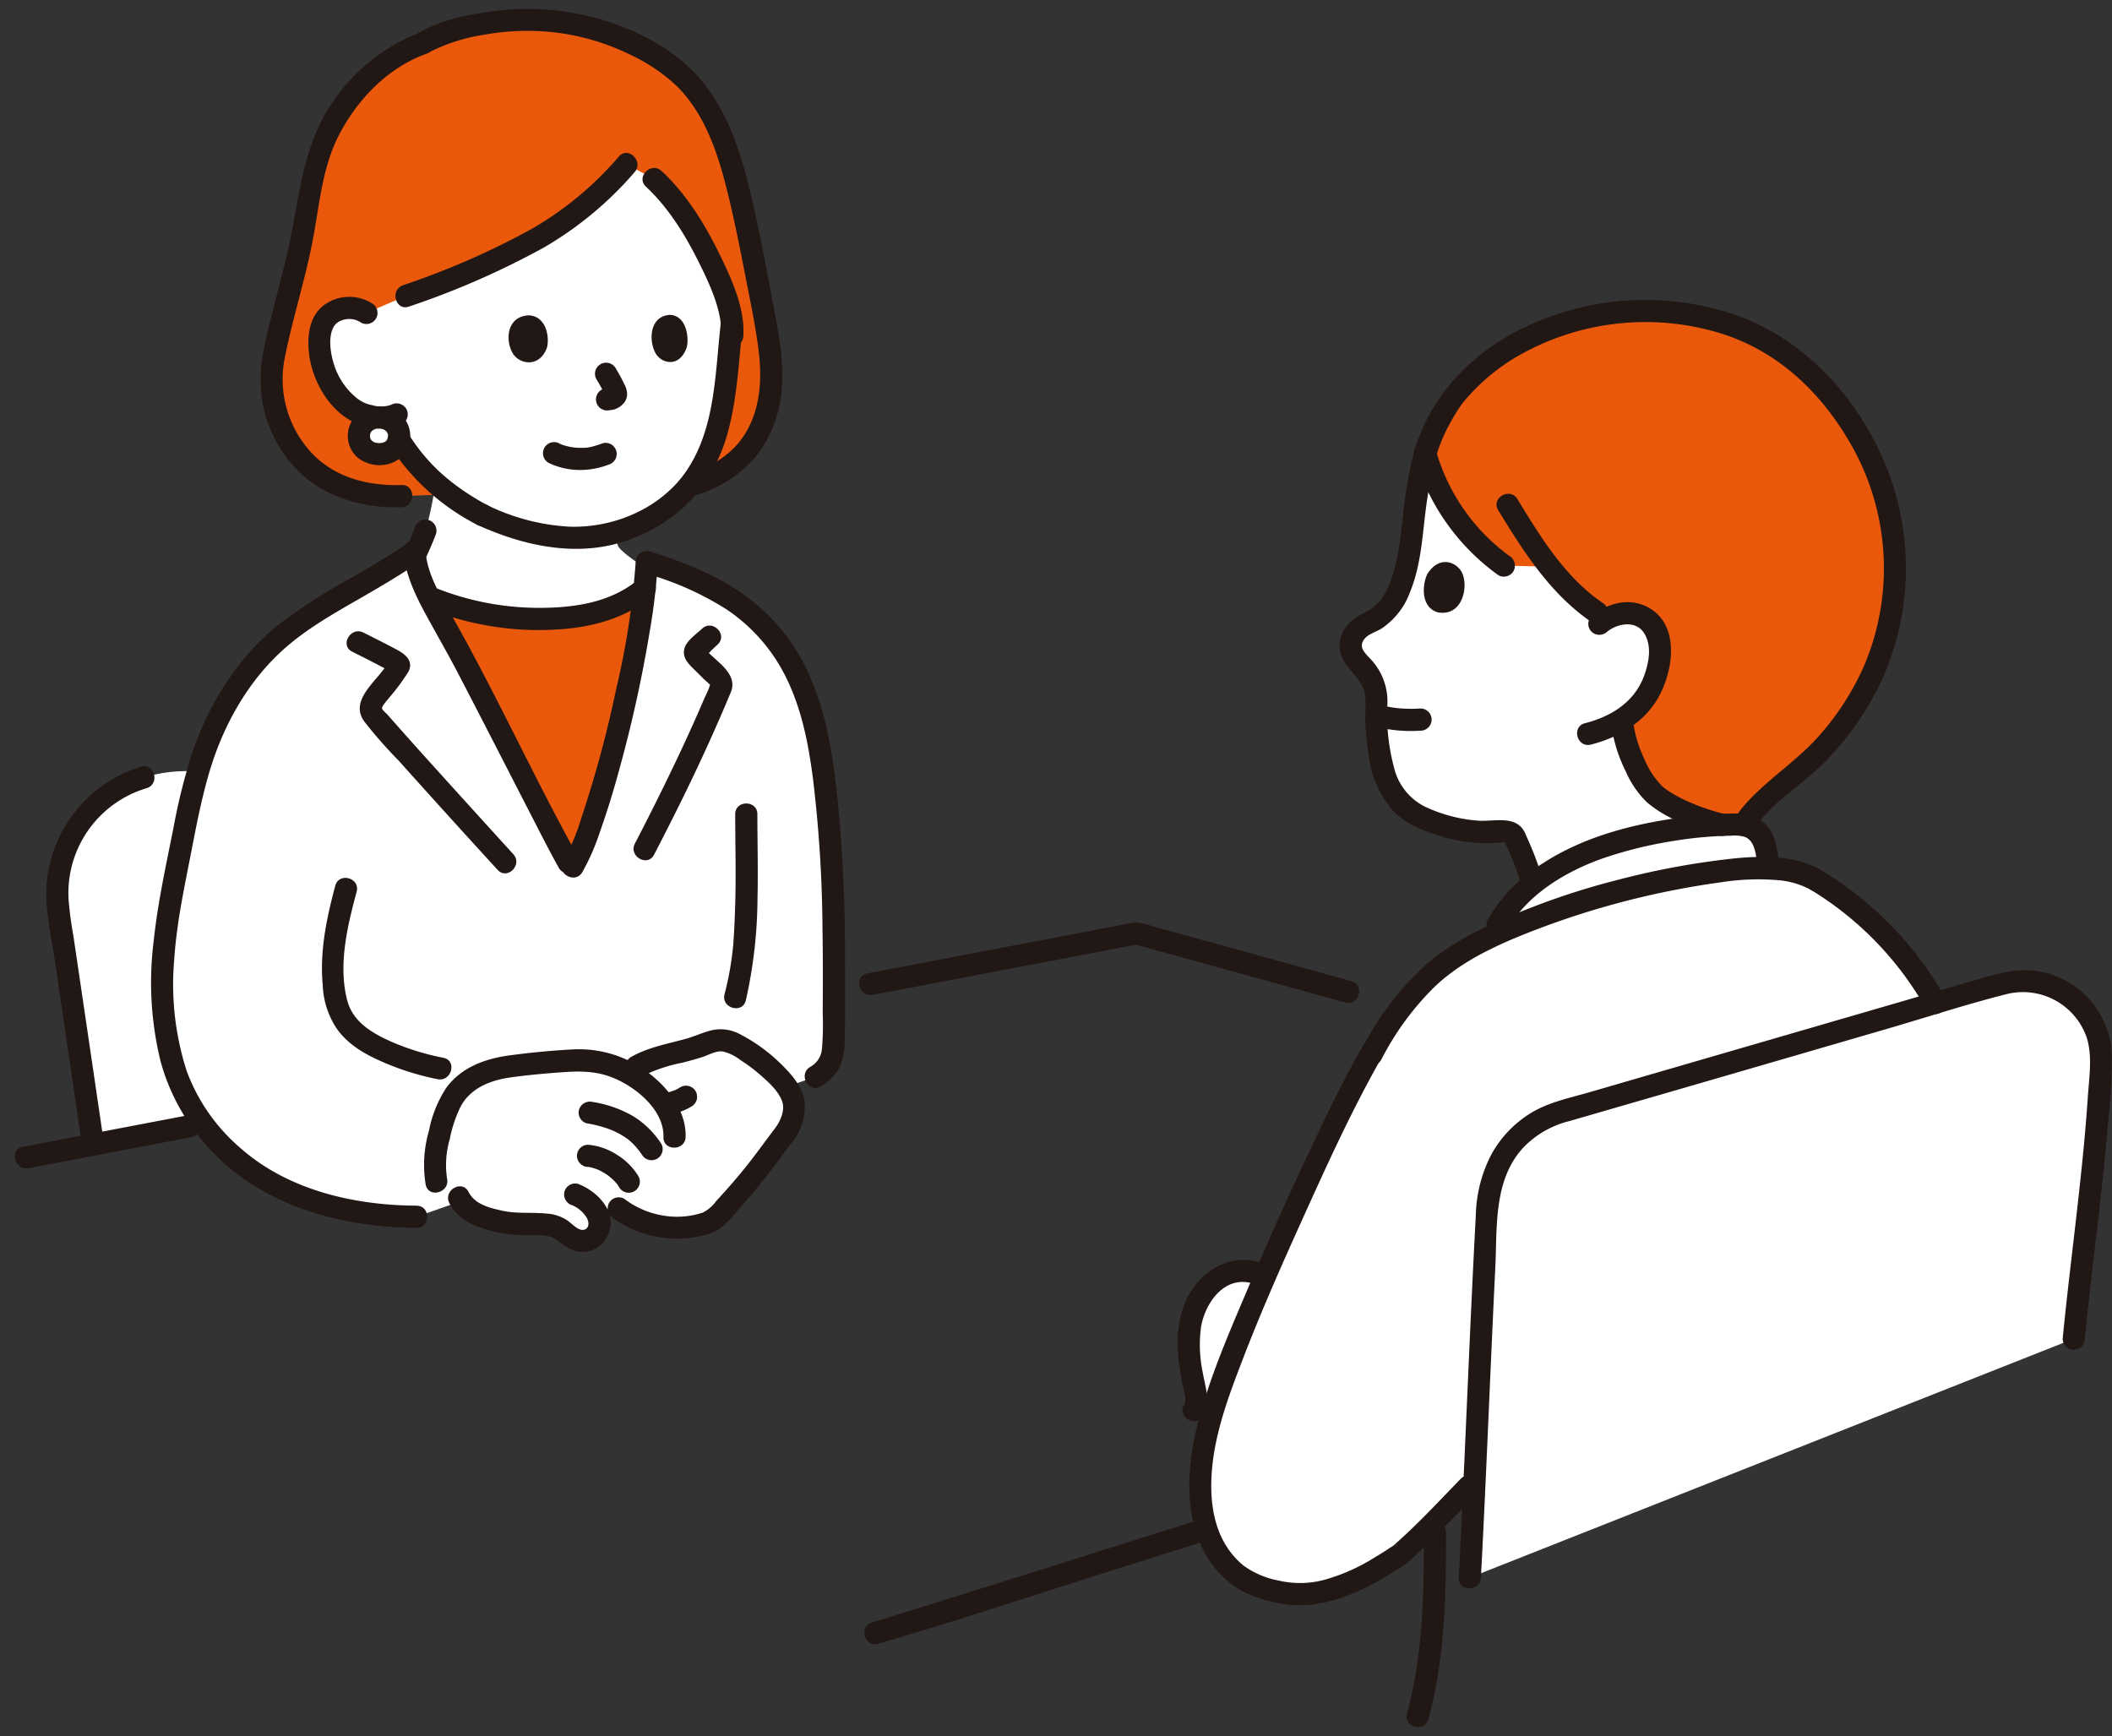 <svg xmlns="http://www.w3.org/2000/svg" width="118" height="97" fill="none" viewBox="0 0 118 97"><rect x="0" y="0" width="118" height="97" fill="#333333" stroke="none"/><g clip-path="url(#a)"><path fill="#fff" d="M68.874 71.083a2.951 2.951 0 0 0-1.505.944c-.624.8-.96 1.789-.95 2.804.013 1.007.133 2.01.36 2.991a1.239 1.239 0 0 1-.084.972l.963.395c.336-1.187.774-2.358 1.214-3.499a124.721 124.721 0 0 1 1.789-4.327 2.205 2.205 0 0 0-1.787-.28ZM26.97 28.785a13.333 13.333 0 0 1-3.09-2.216 13.815 13.815 0 0 1-1.535-1.922s-.442-.682-.628-1.073l-.126-.262a3.139 3.139 0 0 1-1.7-.352 4.319 4.319 0 0 1-1.63-1.922c-.4-.81-.58-2.17-.219-2.964a1.49 1.49 0 0 1 1.239-.852c.339-.052.686-.002.996.146 3.37-1.181 5.09-1.69 8.082-3.169 3.316-1.639 4.738-2.822 6.741-5.11 2.34.694 5.44 6.247 5.788 9.021-.138 1.196-.25 2.376-.373 3.483-.288 2.598-1.081 4.945-2.902 6.435a8.35 8.35 0 0 1-6.379 1.982 10.989 10.989 0 0 1-1.14-.158 15.296 15.296 0 0 1-3.121-1.066M79.424 26.346a14.309 14.309 0 0 0-.481 3.086c-.245 1.91-.578 4.56-2.423 5.336-.371.14-.686.4-.894.737-.513.912.267 1.42.722 2.02.285.385.471.834.544 1.308-.033.934.007 1.87.118 2.798a7.75 7.75 0 0 0 .442 1.913 3.674 3.674 0 0 0 1.83 2.054c1.398.673 3.364 1.057 4.683.837a.64.64 0 0 1 .715.449c.327.7.606 1.42.835 2.158l.11.371a13.34 13.34 0 0 1 4.527-2.296 24.995 24.995 0 0 1 6.92-1.044c.114-.002.227.009.338.03.755-1.257 2.376-2.364 3.368-3.251 1.892-1.696 4.737-5.087 5.093-10.157a14.918 14.918 0 0 0-1.728-7.824c-2.934-5.384-6.72-6.634-9.076-7.165a15.035 15.035 0 0 0-6.858.149c-4.511 1.093-6.818 3.984-7.227 4.638a10.392 10.392 0 0 0-1.713 4.505"/><path fill="#EA580C" d="M87.888 17.937c-4.3 1.148-6.506 3.918-6.905 4.556a10.902 10.902 0 0 0-1.354 2.836 11.613 11.613 0 0 0 4.396 6.272s1.541.036 2.535.062a11.349 11.349 0 0 0 3.215 2.9c.263-.158.558-.255.862-.284a1.832 1.832 0 0 1 1.5.46c.56.547.71 1.543.556 2.322a4.62 4.62 0 0 1-1.99 3.11l-.014.572a8.027 8.027 0 0 0 1.554 3.437c.772.875 2.867 1.662 4.157 1.95l.888.194c.687-1.35 2.44-2.535 3.49-3.475 1.893-1.696 4.738-5.087 5.093-10.157a14.906 14.906 0 0 0-1.728-7.821c-2.934-5.384-6.72-6.634-9.076-7.165a15.035 15.035 0 0 0-6.858.149c-.108.026-.215.053-.32.082Z"/><path fill="#fff" d="M76.647 58.878c1.635-3.068 3.595-5.142 6.441-6.451a41.505 41.505 0 0 1 9.927-3.216 68.131 68.131 0 0 1 3.176-.543 12.933 12.933 0 0 1 3.813-.026c.528.134 1.04.325 1.528.569 2.73 1.705 5 4.053 6.612 6.84-6.739 1.96-15.01 4.371-20.99 6.096-2.397.692-3.924 2.886-4.06 5.377-.278 5.099-.486 10.31-.71 15.198l-.335.344s-3.803 3.91-3.99 3.897c-1.838 1.212-3.846 2.276-5.965 2.093-.681-.06-2.084-.45-2.69-.866a5.373 5.373 0 0 1-2.213-3.508c-.532-3.037.57-6.11 1.68-8.992 1.554-4.033 5.595-13.077 7.81-16.945M10.52 45.294c.176-.816.35-1.532.54-2.19-5.064-.33-8.43 3.538-7.774 7.907.533 3.523 1.338 9.04 1.908 12.944l6.139-1.172a9.79 9.79 0 0 1-1.689-3.372c-.836-2.88-.666-6.137-.102-9.104.392-2.067.69-3.675.978-5.013ZM26.97 28.786c1 .467 2.046.824 3.122 1.066.377.072.757.125 1.14.157a8.766 8.766 0 0 0 3.082-.234l.126.362c.01.12.039.24.083.352a.938.938 0 0 0 .226.276c.411.377.87.698 1.367.953-.023.365-.057.758-.103 1.171-1.338 1.103-3.02 1.552-4.788 1.66a16.04 16.04 0 0 1-7.232-1.176c-.403-.818-.784-1.768-.83-2.535.22-.22.386-.489.487-.783a17.97 17.97 0 0 0 .676-3.074 13.729 13.729 0 0 0 2.643 1.804"/><path fill="#fff" d="m25.192 67.31-1.92.674c-4.686-.012-8.61-1.49-11.102-4.211a10.255 10.255 0 0 1-2.524-4.36c-.836-2.88-.666-6.138-.102-9.105 1.084-5.72 1.446-7.924 2.91-10.621 2.382-4.395 5.04-5.392 9.56-8.064l1.15-.793c.067 1.164.913 2.75 1.42 3.657.694 1.233 1.078 1.902 1.908 3.527 1.833 3.596 3.09 5.974 4.775 9.281l.483.87.193.347c1.436-2.192 3.973-12.284 4.192-17.113l.4.13.885.29c5.171 1.84 7.576 4.861 8.46 10.534.782 5.024.736 10.526.697 15.824-.059.923-.093 1.394-1.018 1.982l-20.367 7.15Z"/><path fill="#EA580C" d="m31.749 48.165-.483-.87c-1.685-3.307-2.942-5.685-4.775-9.28-.83-1.626-1.214-2.295-1.908-3.528a24.05 24.05 0 0 1-.59-1.116 16.034 16.034 0 0 0 7.232 1.178c1.768-.108 3.45-.557 4.789-1.66-.558 5.092-2.709 13.396-4.017 15.534M42.876 18.74c-.399-2.268-.906-5-1.415-7.247-.786-3.435-1.482-5.26-3.182-7.091-1.524-1.473-4.716-3.262-8.588-3.283a14.05 14.05 0 0 0-5.626 1.048l-.29.162-.19.106a9.83 9.83 0 0 0-2.554 1.504c-.166.147-.336.288-.5.436-.07.062-.14.128-.206.195a10.76 10.76 0 0 0-2.006 2.828c-.884 1.783-1.12 4.428-1.57 6.49-.538 2.447-1.095 4.121-1.483 6.183a6.586 6.586 0 0 0 .84 4.53c1.218 2.042 3.357 3.23 6.33 3.118l1.838-.07.027-.18.088-.436c-.328-.281-.509-.464-.509-.464a13.815 13.815 0 0 1-1.535-1.922s-.442-.682-.628-1.073l-.126-.262a3.14 3.14 0 0 1-1.7-.352 4.32 4.32 0 0 1-1.63-1.922c-.4-.81-.58-2.17-.219-2.964a1.49 1.49 0 0 1 1.239-.852c.416-.068.842.027 1.19.263l2.216-.953a44.32 44.32 0 0 0 5.67-2.333c3.27-1.617 4.698-2.79 6.66-5.017l1.51.81c2.183 2.005 4.422 6.618 4.305 8.587-.115 1.035-.212 2.05-.319 3.013-.233 2.113-.802 4.062-1.987 5.517l.048-.002c1.7-.516 2.92-1.382 3.69-2.73.98-1.724.953-3.684.612-5.638Z"/><path fill="#fff" d="M83.67 51.668c1.178-2.207 3.991-3.835 6.482-4.552a24.997 24.997 0 0 1 6.92-1.044 1.455 1.455 0 0 1 1.5 1.057l.245 1.202M82.121 88.148c.337-6.323.591-13.581.974-20.623.135-2.492 1.662-4.686 4.06-5.377 7.12-2.054 17.491-5.081 24.654-7.163 2.794-.813 5.656 1.3 5.565 4.208-.148 4.76-1.059 10.936-1.512 15.607M25.644 66.908c.447.95 1.627 1.208 2.655 1.42.774.16 1.925-.03 2.669.173.405.11.839.629 1.235.768a.893.893 0 0 0 1.105-.335 1.11 1.11 0 0 0 .145-.96 2.584 2.584 0 0 0-.225-.38c.621-.034 1.335-.077 1.335-.077A5.336 5.336 0 0 0 38 68.577c.76-.063 1.752-.112 2.25-.815a42.106 42.106 0 0 0 3.575-4.4c.42-.475.703-1.537.403-2.143-.489-1-1.895-2.241-3.27-2.936a1.536 1.536 0 0 0-1.285-.04c-1.166.492-2.65.673-3.787 1.188-.09.043-.178.083-.263.129-.197.124-.4.237-.61.337a5.763 5.763 0 0 0-2.21-.65c-.69-.058-3.812.231-4.935.435a4.296 4.296 0 0 0-2.074 1.048c-.677.638-.966 1.58-1.195 2.48-.232.922-.43 1.889-.217 2.818l.555.387.707.493ZM21.237 23.327a1.054 1.054 0 0 1 1.066 1.077 1.037 1.037 0 0 1-1.181.97 1.027 1.027 0 0 1-1.065-1.096 1.055 1.055 0 0 1 1.18-.95Z"/><path fill="#211715" d="M79.554 85.643c0 3.408-.042 6.779-.945 10.09-.21.77.985 1.098 1.195.329.931-3.415.989-6.904.989-10.42 0-.796-1.24-.798-1.24 0ZM49.056 91.842c4.385-1.265 8.722-2.721 13.074-4.094l5.416-1.709c.757-.24.433-1.435-.33-1.194-5.546 1.75-11.09 3.51-16.645 5.238-.614.19-1.227.387-1.844.565-.765.22-.44 1.416.329 1.194ZM86.112 48.875a16.12 16.12 0 0 0-.56-1.54c-.08-.185-.16-.37-.243-.555-.02-.046-.04-.093-.061-.138-.06-.118.085.207-.009-.023-.464-1.14-1.734-.69-2.684-.768a8.429 8.429 0 0 1-2.959-.789 3.287 3.287 0 0 1-1.667-2.015 11.754 11.754 0 0 1-.429-3.487 3.454 3.454 0 0 0-1.026-2.84c-.207-.235-.486-.496-.352-.83.173-.434.685-.54 1.044-.757a4.131 4.131 0 0 0 1.603-2.025c.872-2.1.664-4.43 1.253-6.596.21-.77-.985-1.1-1.194-.33-.539 1.983-.412 4.075-1.045 6.036-.233.72-.603 1.475-1.282 1.87-.45.26-.891.424-1.228.849a1.788 1.788 0 0 0-.394 1.486c.213.96 1.275 1.434 1.391 2.449.058.497-.01 1.034.017 1.537.03.629.096 1.255.196 1.875a5.658 5.658 0 0 0 1.35 3.014c.682.725 1.634 1.108 2.57 1.389a8.531 8.531 0 0 0 3.465.382c.246-.032.186-.086.286.147l.143.317c.241.544.448 1.103.62 1.672.231.76 1.427.437 1.194-.329Z"/><path fill="#211715" d="M97.945 46.414c.975-1.573 2.73-2.533 4.01-3.837a16.297 16.297 0 0 0 2.962-4.118 15.16 15.16 0 0 0 .086-13.26c-1.597-3.366-4.315-6.224-7.841-7.53a15.6 15.6 0 0 0-12.14.695c-2.833 1.41-5.082 3.727-5.989 6.804a13.125 13.125 0 0 0-.36 1.666.639.639 0 0 0 .434.762.623.623 0 0 0 .762-.434c.143-1.066.452-2.104.914-3.075.228-.455.483-.897.762-1.323.033-.05.067-.099.102-.148l.066-.09c.056-.076-.072.088.02-.024a11.409 11.409 0 0 1 2.8-2.447 14.314 14.314 0 0 1 11.571-1.439c3.128.956 5.545 3.203 7.193 6.014a13.935 13.935 0 0 1 .893 12.471 14.867 14.867 0 0 1-2.66 4.125c-1.136 1.252-2.553 2.181-3.725 3.391-.35.356-.662.749-.929 1.17-.421.68.65 1.302 1.07.626l-.001.001Z"/><path fill="#211715" d="M89.796 35.294c.596-.48 1.636-.65 2.084.116.417.713.248 1.594-.013 2.323-.53 1.484-1.844 2.302-3.312 2.675-.772.197-.445 1.392.33 1.195 1.572-.4 3.034-1.26 3.82-2.725.785-1.464 1.146-3.92-.566-4.911-1.071-.62-2.314-.279-3.219.452a.623.623 0 0 0 0 .875.634.634 0 0 0 .876 0ZM79.75 32.071c-.272.53-.413 1.842.576 2.142 1.336.242 1.707-1.305 1.398-2.123-.253-.67-1.287-1.124-1.975-.019ZM79.02 25.454a12.373 12.373 0 0 0 4.692 6.682.624.624 0 0 0 .847-.222.633.633 0 0 0-.222-.847 11.022 11.022 0 0 1-4.122-5.942c-.215-.767-1.41-.441-1.195.329Z"/><path fill="#211715" d="M83.707 28.507c1.423 2.328 2.92 4.69 5.216 6.253a.625.625 0 0 0 .847-.222.632.632 0 0 0-.222-.848c-2.108-1.434-3.468-3.675-4.771-5.808-.415-.68-1.487-.058-1.07.625ZM90.09 40.907a8.27 8.27 0 0 0 .734 2.176c.28.656.686 1.25 1.197 1.748.553.46 1.175.831 1.843 1.1a14.02 14.02 0 0 0 2.192.756c.774.193 1.104-1.001.33-1.195-.647-.16-1.28-.37-1.893-.629a9.205 9.205 0 0 1-.89-.436 4.475 4.475 0 0 1-.706-.472 4.549 4.549 0 0 1-1.003-1.497 7.105 7.105 0 0 1-.61-1.881.625.625 0 0 0-.762-.434.635.635 0 0 0-.433.763ZM77.013 40.633a7.666 7.666 0 0 0 2.328.192.62.62 0 1 0 0-1.239 7.441 7.441 0 0 1-1.541-.055l.164.022a6.487 6.487 0 0 1-.621-.114.62.62 0 0 0-.33 1.194ZM38.739 27.704a7.1 7.1 0 0 0 3.42-2.106 7 7 0 0 0 1.542-4.221c.073-1.608-.294-3.209-.583-4.782-.3-1.635-.616-3.268-.975-4.892-.558-2.514-1.225-5.033-2.855-7.082-1.554-1.95-4.07-3.161-6.453-3.734a14.779 14.779 0 0 0-5.358-.254c-1.354.177-2.813.49-4.013 1.161-.696.389-.072 1.46.625 1.07.95-.465 1.967-.78 3.014-.933 1.449-.256 2.93-.274 4.385-.053 1.316.207 2.592.615 3.784 1.208a9.728 9.728 0 0 1 2.57 1.752c1.577 1.594 2.28 3.774 2.804 5.897.36 1.455.657 2.927.941 4.399.284 1.465.608 2.942.794 4.423.203 1.622.112 3.325-.79 4.738-.73 1.144-1.91 1.82-3.18 2.214-.759.235-.435 1.432.33 1.194h-.002Z"/><path fill="#211715" d="M23.51 1.806a10.32 10.32 0 0 0-5.135 4.23c-1.268 2.001-1.59 4.287-2.005 6.572-.42 2.316-1.146 4.558-1.616 6.862a7.786 7.786 0 0 0-.009 3.413 7.331 7.331 0 0 0 1.533 3.015c1.52 1.807 3.859 2.513 6.157 2.44.795-.024.8-1.264 0-1.238-1.796.057-3.607-.375-4.912-1.676a6.043 6.043 0 0 1-1.61-5.439c.421-2.131 1.09-4.205 1.517-6.335.398-1.985.535-4.165 1.455-6 1.025-2.044 2.761-3.87 4.955-4.651.746-.265.424-1.462-.33-1.195v.002ZM84.206 51.98c1.078-1.977 3.237-3.267 5.302-4.005a23.183 23.183 0 0 1 4.01-.991 21.929 21.929 0 0 1 3.188-.29c.254-.026.51-.006.757.059.655.232.64 1.165.757 1.743.16.78 1.354.45 1.195-.33-.15-.73-.2-1.562-.767-2.109a2.393 2.393 0 0 0-1.722-.604c-.83.004-1.66.057-2.485.158-2.853.341-5.8 1.036-8.235 2.622a8.992 8.992 0 0 0-3.07 3.123c-.382.7.688 1.326 1.07.625ZM48.776 55.585l14.892-2.84h-.33l11.833 3.27c.77.214 1.097-.98.33-1.194-3.273-.91-6.547-1.816-9.823-2.715l-1.144-.316c-.4-.11-.838-.3-1.253-.228-.826.142-1.647.313-2.47.47l-5.533 1.055-6.831 1.303c-.782.15-.451 1.343.329 1.195ZM101.219 49.746a18.298 18.298 0 0 1 6.389 6.618c.393.693 1.464.07 1.07-.625a19.566 19.566 0 0 0-6.834-7.063c-.686-.409-1.31.662-.625 1.07Z"/><path fill="#211715" d="M101.845 48.675c-1.416-.879-3.303-.87-4.896-.718-2.21.235-4.399.636-6.548 1.201a40.97 40.97 0 0 0-5.8 1.935c-1.731.723-3.39 1.496-4.829 2.72a16.195 16.195 0 0 0-3.66 4.752c-.376.703.693 1.33 1.07.626a15.766 15.766 0 0 1 2.982-4.066c1.246-1.18 2.715-1.949 4.277-2.628A46.544 46.544 0 0 1 96.13 49.3a13.393 13.393 0 0 1 3.184-.124c.67.047 1.322.242 1.907.571.68.421 1.301-.65.626-1.07h-.001ZM82.74 88.148c.307-5.77.52-11.544.804-17.316.112-2.297-.112-4.895 1.566-6.713a5.33 5.33 0 0 1 2.569-1.479 9593.061 9593.061 0 0 0 17.763-5.158c2.224-.647 4.443-1.377 6.689-1.942a3.772 3.772 0 0 1 4.454 2.424c.332 1.046.137 2.236.066 3.311a110.218 110.218 0 0 1-.342 3.934c-.267 2.6-.595 5.193-.879 7.79-.066.601-.127 1.202-.186 1.802a.627.627 0 0 0 .62.62.634.634 0 0 0 .619-.62c.259-2.663.599-5.316.892-7.974.15-1.356.291-2.714.403-4.073.145-1.272.217-2.551.215-3.83a4.95 4.95 0 0 0-3.859-4.611c-1.161-.255-2.206-.009-3.321.316l-3.449 1.003a47762.843 47762.843 0 0 1-18.583 5.401c-1.084.314-2.235.549-3.213 1.133a6.236 6.236 0 0 0-2.245 2.34 7.73 7.73 0 0 0-.867 3.394c-.325 6.065-.55 12.135-.849 18.201a503.38 503.38 0 0 1-.105 2.049c-.042.796 1.197.794 1.239 0v-.002Z"/><path fill="#211715" d="M76.147 58.432c-1.146 2.008-2.145 4.104-3.128 6.196a219.12 219.12 0 0 0-3.274 7.308c-1.053 2.477-2.155 4.99-2.823 7.602-.8 3.127-.853 6.916 1.978 9.047a5.74 5.74 0 0 0 1.973.858 6.322 6.322 0 0 0 2.272.223c1.921-.188 3.64-1.129 5.228-2.17l-.313.084c.428-.045.736-.403 1.035-.685.47-.443.929-.9 1.385-1.357.674-.673 1.344-1.352 2.008-2.035.557-.572-.319-1.449-.876-.876-1.212 1.246-2.408 2.539-3.714 3.688-.044.038-.09.074-.133.113-.05.046.142-.071.007-.01.399-.18.314-.107.124-.054a1.426 1.426 0 0 0-.379.213c-.25.162-.505.32-.762.473-.852.533-1.777.942-2.745 1.215a5.237 5.237 0 0 1-2.548.05 4.844 4.844 0 0 1-1.995-.849c-1.541-1.274-1.896-3.233-1.769-5.138.146-2.195.938-4.305 1.72-6.34 1.027-2.676 2.188-5.302 3.37-7.912 1.377-3.046 2.77-6.115 4.427-9.02.396-.693-.674-1.318-1.07-.625l.002.001Z"/><path fill="#211715" d="M70.233 70.492c-1.826-.465-3.458.795-4.088 2.446a6.292 6.292 0 0 0-.32 2.722c.041.531.123 1.06.218 1.585.057.32.302.938.117 1.239-.42.68.65 1.303 1.07.625.447-.726.1-1.644-.03-2.416a7.541 7.541 0 0 1-.094-2.575c.237-1.31 1.27-2.818 2.799-2.43.774.196 1.102-.998.329-1.194l-.001-.002ZM1.603 65.272l9.104-1.74c.783-.15.452-1.343-.329-1.194-3.035.578-6.07 1.158-9.104 1.74-.782.15-.451 1.343.33 1.194Z"/><path fill="#211715" d="M7.866 42.846a7.475 7.475 0 0 0-5.24 6.33c-.16 1.482.216 3.004.434 4.463A5757.215 5757.215 0 0 1 4.6 64.123a.623.623 0 0 0 .762.433.635.635 0 0 0 .434-.761A9286.321 9286.321 0 0 0 4.093 52.24c-.122-.66-.209-1.327-.262-1.997a6.112 6.112 0 0 1 4.366-6.205c.756-.242.434-1.438-.33-1.194ZM23.83 33.97a16.528 16.528 0 0 0 6.689 1.227c2.147-.046 4.248-.503 5.945-1.882a.623.623 0 0 0 0-.876.633.633 0 0 0-.875 0c-1.49 1.21-3.45 1.509-5.313 1.523-2.099.02-4.18-.383-6.119-1.187a.623.623 0 0 0-.761.434.635.635 0 0 0 .433.761ZM18.732 49.49c-.487 1.824-.88 3.675-.698 5.568a4.65 4.65 0 0 0 .83 2.486c.697.928 1.648 1.422 2.694 1.868.93.392 1.898.688 2.888.885.778.16 1.111-1.034.33-1.194-.99-.19-1.955-.487-2.88-.886-1.08-.48-2.18-1.098-2.5-2.335-.51-1.988.016-4.139.53-6.063.205-.771-.989-1.1-1.194-.33Z"/><path fill="#211715" d="M23.27 67.365c-3.52-.02-7.234-.876-9.913-3.287a10.4 10.4 0 0 1-2.922-4.225 15.804 15.804 0 0 1-.702-6.224c.132-2.071.58-4.106.973-6.139.28-1.443.563-2.892.977-4.304.754-2.576 2.119-5.07 4.15-6.893 1.213-1.092 2.639-1.915 4.049-2.725 1.225-.704 2.43-1.401 3.594-2.203.652-.45.033-1.524-.625-1.07-1.043.72-2.113 1.356-3.214 1.985a31.648 31.648 0 0 0-4.046 2.602c-2.315 1.839-3.943 4.476-4.878 7.261a34.064 34.064 0 0 0-1.033 4.172c-.419 2.096-.88 4.205-1.102 6.333a18.482 18.482 0 0 0 .398 6.667 11.6 11.6 0 0 0 2.792 4.935c2.922 3.153 7.326 4.33 11.504 4.354.797.005.798-1.234 0-1.238l-.002-.001ZM34.25 68.052a6.144 6.144 0 0 0 4.932 1.003c.36-.067.702-.202 1.01-.398a6.14 6.14 0 0 0 1.05-1.064 33.881 33.881 0 0 0 1.497-1.773c.524-.667 1.022-1.354 1.535-2.029a3.12 3.12 0 0 0 .681-2.22c-.093-.818-.707-1.514-1.27-2.073a9.478 9.478 0 0 0-2.3-1.692 2.296 2.296 0 0 0-1.62-.243c-.493.12-.966.347-1.459.483-1.016.28-2.11.474-3.034 1.003-.692.396-.07 1.467.625 1.07a9.039 9.039 0 0 1 2.232-.743c.378-.099.756-.198 1.127-.32.355-.116.735-.352 1.118-.31.364.088.705.254.998.486.342.216.668.456.976.718.48.412 1.13.963 1.35 1.583.18.505-.105 1.124-.403 1.517-.439.577-.862 1.165-1.305 1.739-.391.505-.798.998-1.22 1.478-.249.285-.503.567-.76.846-.193.271-.45.49-.748.639-.66.219-1.36.283-2.05.19a4.908 4.908 0 0 1-2.332-.959.623.623 0 0 0-.848.222.634.634 0 0 0 .223.848h-.005Z"/><path fill="#211715" d="M37.585 62.245a3.18 3.18 0 0 0 .495-.154c.195-.074.383-.165.562-.273a.65.65 0 0 0 .284-.371.47.47 0 0 0 .011-.248.462.462 0 0 0-.073-.23.619.619 0 0 0-.848-.223c-.12.076-.245.141-.376.195l.148-.061c-.172.071-.35.128-.533.169a.63.63 0 0 0-.371.285.695.695 0 0 0-.062.477c.043.156.145.289.284.371a.67.67 0 0 0 .477.062l.002.002ZM31.97 67.341c.329.139.608.376.798.678.136.207.189.595-.126.687-.314.093-.693-.34-.92-.501a2.345 2.345 0 0 0-1.176-.398c-.842-.086-1.667.023-2.5-.165-.707-.158-1.514-.35-1.869-1.046-.36-.713-1.43-.085-1.07.625.524 1.029 1.66 1.41 2.715 1.639.579.117 1.17.17 1.76.158.526 0 1.07-.06 1.514.256.487.345.913.718 1.557.676a1.54 1.54 0 0 0 1.362-1.078c.453-1.21-.667-2.326-1.717-2.725a.625.625 0 0 0-.761.434.633.633 0 0 0 .433.762v-.002Z"/><path fill="#211715" d="M38.306 63.527c.052-1.678-1.32-3.17-2.67-3.99a6.396 6.396 0 0 0-3.716-.898c-1.135.061-2.27.172-3.397.321-1.384.183-2.718.644-3.584 1.813a6.65 6.65 0 0 0-.972 2.408 6.763 6.763 0 0 0-.183 3.009c.161.78 1.356.45 1.195-.33a5.114 5.114 0 0 1 .15-2.21 7.213 7.213 0 0 1 .62-1.849c.57-1.03 1.675-1.448 2.782-1.603.93-.13 1.92-.221 2.876-.288.98-.07 1.858-.076 2.796.29 1.283.5 2.911 1.809 2.864 3.325-.024.798 1.214.797 1.24 0l-.001.002Z"/><path fill="#211715" d="M32.783 62.764a6.79 6.79 0 0 1 1.38.373c.054.021.102.044.022.008l.115.052a4.472 4.472 0 0 1 .778.453c.012.01.106.093.037.027-.07-.067.014.013.03.027a3.698 3.698 0 0 1 .46.466l.074.089c.117.143-.034-.05.028.035s.117.16.173.243a.62.62 0 0 0 1.07-.625 5.005 5.005 0 0 0-1.559-1.537 6.45 6.45 0 0 0-2.28-.805.634.634 0 0 0-.761.433.627.627 0 0 0 .433.763v-.002ZM32.853 65.2c.023 0 .046.005.07.007.112.008-.055-.015-.065-.01.026-.013.115.021.146.028.106.025.211.056.314.093l.076.029c.098.035-.11-.05-.041-.019.05.023.101.046.15.07a3.627 3.627 0 0 1 .527.32c.08.059.002.007-.03-.023.082.079.177.145.258.224.082.08.16.17.236.258.047.054-.094-.132-.027-.035l.046.065c.033.048.062.098.093.148a.62.62 0 0 0 1.07-.625 3.633 3.633 0 0 0-1.233-1.226 3.469 3.469 0 0 0-1.59-.542.622.622 0 0 0-.618.619.634.634 0 0 0 .619.62h-.001ZM30.56 19.42c.143-.53-.003-1.734-1-1.802-1.315.052-1.335 1.514-.87 2.186.382.55 1.455.747 1.87-.383ZM38.37 19.4c.131-.531-.003-1.739-.917-1.808-1.203.052-1.221 1.52-.795 2.193.35.551 1.332.75 1.712-.384ZM33.33 21.199c.19.307.36.625.512.952l-.062-.148c.02.045.033.091.041.139l-.022-.164a.391.391 0 0 1 0 .057l.022-.165a.243.243 0 0 1-.014.053l.062-.148a.156.156 0 0 1-.019.031l.097-.125a.661.661 0 0 1-.09.083l.126-.097a.606.606 0 0 1-.108.064l.148-.062a.569.569 0 0 1-.13.035l.165-.022c-.102.013-.202.022-.304.037a.617.617 0 0 0-.435.754.62.62 0 0 0 .287.378l.148.062c.108.029.221.029.329 0l.013-.002-.165.022a2.7 2.7 0 0 0 .354-.047c.182-.052.349-.147.486-.277a.806.806 0 0 0 .267-.613 1.276 1.276 0 0 0-.163-.545c-.144-.3-.307-.592-.477-.878a.62.62 0 1 0-1.071.625h.002ZM20.783 16.95a2.392 2.392 0 0 0-2.707.117c-.628.487-.837 1.268-.847 2.035-.02 1.682.877 3.555 2.372 4.404a3.264 3.264 0 0 0 2.875.182.624.624 0 0 0 .222-.848.633.633 0 0 0-.848-.222c-.34.119-.708.126-1.052.02a1.897 1.897 0 0 1-.873-.402 3.915 3.915 0 0 1-1.231-1.77c-.217-.633-.376-1.558-.08-2.15.027-.055.06-.107.095-.157-.076.109.027-.029.042-.043a.85.85 0 0 1 .329-.21 1.158 1.158 0 0 1 1.08.113.618.618 0 1 0 .626-1.069h-.003ZM21.75 24.865a12.652 12.652 0 0 0 4.907 4.455.634.634 0 0 0 .848-.222.626.626 0 0 0-.223-.847 13.587 13.587 0 0 1-1.712-1.064 11.492 11.492 0 0 1-.981-.799 10.414 10.414 0 0 1-1.77-2.148.62.62 0 1 0-1.07.626v-.001Z"/><path fill="#211715" d="M26.658 29.321c2.739 1.252 5.897 1.905 8.783.725a8.905 8.905 0 0 0 3.553-2.537 9.562 9.562 0 0 0 1.783-3.801c.44-1.827.516-3.742.726-5.605a.623.623 0 0 0-.62-.62.634.634 0 0 0-.618.62c-.308 2.722-.293 5.739-1.85 8.113-1.415 2.157-4.088 3.299-6.612 3.21a11.906 11.906 0 0 1-4.52-1.174.638.638 0 0 0-.847.222.626.626 0 0 0 .222.848v-.001ZM34.579 8.744a18.751 18.751 0 0 1-4.867 4.044 43.955 43.955 0 0 1-7.192 3.147c-.748.26-.426 1.458.33 1.194a45.818 45.818 0 0 0 7.487-3.271 19.784 19.784 0 0 0 5.118-4.238c.526-.595-.347-1.475-.876-.876Z"/><path fill="#211715" d="M36.09 10.431c1.264 1.177 2.202 2.707 2.964 4.243.61 1.226 1.322 2.749 1.239 4.102-.05.796 1.19.793 1.239 0 .097-1.574-.684-3.256-1.358-4.63-.815-1.659-1.844-3.323-3.207-4.59-.583-.543-1.461.331-.876.875h-.001ZM21.237 23.947c.053.003.155.033-.031-.009.02.005.043.008.064.012.052.01.103.025.153.042.054.019.12.071-.034-.017.017.01.036.018.053.027.026.014.052.029.076.045.046.029.101.096-.03-.03.034.033.071.062.104.096.016.016.03.035.046.052.054.053-.093-.139-.038-.048l.07.118c.05.093-.045-.132-.025-.06.008.031.02.06.03.091l.012.054c.029.108-.011-.169-.006-.056.003.047.004.093.002.14 0 .02-.004.04-.005.062.008-.192.015-.104.003-.049-.012.056-.03.1-.044.15-.02.073.076-.152.024-.06l-.033.06-.036.057c-.056.089.093-.101.039-.05-.03.027-.054.059-.084.086-.045.041-.105.055.042-.029-.023.014-.045.031-.068.046-.04.024-.083.041-.124.064.18-.1.048-.022-.014-.006-.048.014-.096.022-.145.032.222-.043.009-.008-.053-.009-.055 0-.109-.01-.163-.01.199.005.046.005-.02-.013-.049-.012-.093-.033-.142-.045.15.039.114.052.069.028-.033-.017-.066-.033-.098-.053a.774.774 0 0 1-.046-.03c-.093-.058.12.105.04.03l-.093-.093c-.031-.03-.046-.085.047.064-.011-.018-.025-.035-.037-.053-.026-.041-.045-.085-.068-.128.099.184.027.062.01-.003-.007-.027-.01-.055-.017-.081.046.157.014.134.011.081-.003-.048-.006-.096-.004-.144 0-.03.005-.058.006-.087-.004.18-.017.115-.003.055a.942.942 0 0 1 .018-.067c.02-.062.075-.12-.018.032.029-.046.052-.096.081-.142.026-.042.067-.054-.047.059.023-.023.042-.05.065-.072.016-.017.033-.03.05-.048.078-.075-.124.083-.037.027.05-.03.098-.06.149-.087.098-.053-.127.046-.053.021.033-.01.066-.023.1-.032l.06-.015c.16-.036-.119.003-.008-.002.067-.003.132-.007.2-.003a.624.624 0 0 0 .619-.62.633.633 0 0 0-.62-.62 1.824 1.824 0 0 0-1.012.249 1.679 1.679 0 0 0-.69.832 1.614 1.614 0 0 0 .437 1.769 1.951 1.951 0 0 0 2.04.257 1.6 1.6 0 0 0 .904-1.593 1.617 1.617 0 0 0-.508-1.044 1.902 1.902 0 0 0-1.17-.47.622.622 0 0 0-.62.619.634.634 0 0 0 .62.62ZM30.667 25.87c.528.25 1.105.382 1.69.389a4.496 4.496 0 0 0 1.645-.297.622.622 0 0 0 .431-.763.619.619 0 0 0-.762-.432c-.23.087-.465.16-.704.216-.05.01-.103.014-.152.026.028-.007.131-.014.045-.006l-.102.009a3.762 3.762 0 0 1-.706-.012c-.022-.003-.149-.018-.047-.005.093.013-.005 0-.024-.005a3.297 3.297 0 0 1-.5-.117c-.054-.017-.107-.04-.16-.057-.074-.023.11.058.047.02-.024-.014-.052-.025-.078-.037a.62.62 0 1 0-.625 1.07h.002ZM36.37 32.127c1.5.447 2.93 1.1 4.25 1.94 1.38.932 2.5 2.201 3.25 3.688.914 1.796 1.302 3.812 1.557 5.793.332 2.761.508 5.54.527 8.321.025 1.586.022 3.171.012 4.757.028.68.012 1.362-.049 2.04a1.265 1.265 0 0 1-.673.958c-.664.435-.044 1.508.626 1.07a2.727 2.727 0 0 0 1.055-1.089c.19-.477.281-.988.27-1.502.038-1.506.022-3.017.015-4.521a87.92 87.92 0 0 0-.41-8.894c-.247-2.333-.59-4.676-1.526-6.844a10.905 10.905 0 0 0-3.276-4.294c-1.58-1.235-3.407-1.999-5.3-2.616-.76-.248-1.084.948-.33 1.194l.002-.001ZM22.542 30.83c.1 1.31.724 2.542 1.345 3.678.561 1.027 1.146 2.04 1.688 3.079 1.364 2.62 2.707 5.252 4.059 7.88.52 1.008 1.03 2.02 1.58 3.01.386.698 1.457.074 1.069-.625-2.425-4.368-4.493-8.93-6.945-13.284-.638-1.133-1.456-2.409-1.558-3.737-.06-.79-1.3-.796-1.238 0v-.001Z"/><path fill="#211715" d="M35.515 31.388a43.023 43.023 0 0 1-1.071 7.032 64.774 64.774 0 0 1-1.963 7.284c-.248.838-.59 1.645-1.019 2.407-.413.684.658 1.307 1.07.625.402-.717.732-1.472.986-2.253a46.77 46.77 0 0 0 1.038-3.33c.727-2.6 1.31-5.236 1.75-7.9a34.07 34.07 0 0 0 .448-3.865c.037-.797-1.202-.795-1.24 0ZM41.077 45.49c0 1.549.043 3.097.01 4.646-.02.89-.057 1.78-.121 2.669a17.16 17.16 0 0 1-.488 2.756c-.186.774 1.008 1.105 1.194.329.418-1.851.636-3.742.65-5.64.038-1.585-.006-3.172-.007-4.758 0-.797-1.239-.798-1.239 0v-.001ZM19.68 36.413a86.854 86.854 0 0 1 1.893.97c.054.028.226.181.175.068l-.084-.313v.08l.085-.313c-.473 1.022-2.301 2.125-1.405 3.396.603.771 1.25 1.507 1.936 2.204a685.52 685.52 0 0 0 5.524 6.098c.538.59 1.413-.288.876-.876-1.713-1.88-3.422-3.765-5.127-5.655-.637-.71-1.272-1.424-1.903-2.14-.06-.068-.287-.26-.304-.34-.028-.14.317-.495.409-.622.39-.451.746-.933 1.063-1.44.383-.76-.462-1.136-.998-1.416-.502-.261-1.008-.517-1.514-.77-.713-.356-1.34.712-.626 1.069ZM39.226 35.126c-.316.298-.863.666-.983 1.096-.144.518.217.864.554 1.196.17.167.34.336.508.506.1.102.408.328.433.459v-.33c-.09.317-.21.623-.362.915a95.756 95.756 0 0 1-1.656 3.657 142.106 142.106 0 0 1-2.247 4.505c-.367.706.701 1.333 1.07.625 1.05-2.02 2.063-4.06 3.006-6.132.442-.973.87-1.952 1.28-2.939.458-1.099-.942-1.78-1.524-2.52l.159.273c.062.153-.122.219.034.136.088-.066.169-.142.24-.227l.363-.342c.581-.549-.296-1.425-.876-.877ZM23.815 31.114c.2-.426.387-.859.55-1.3a.624.624 0 0 0-.221-.658.619.619 0 0 0-.688-.041l-.123.096a.619.619 0 0 0-.16.274c-.068.183-.14.364-.217.544l.062-.148c-.087.205-.177.408-.273.608a.46.46 0 0 0-.073.23.47.47 0 0 0 .01.248.63.63 0 0 0 .286.37.625.625 0 0 0 .849-.222h-.002Z"/></g><defs><clipPath id="a"><path fill="#fff" d="M.827.5H118v96H.827z"/></clipPath></defs></svg>